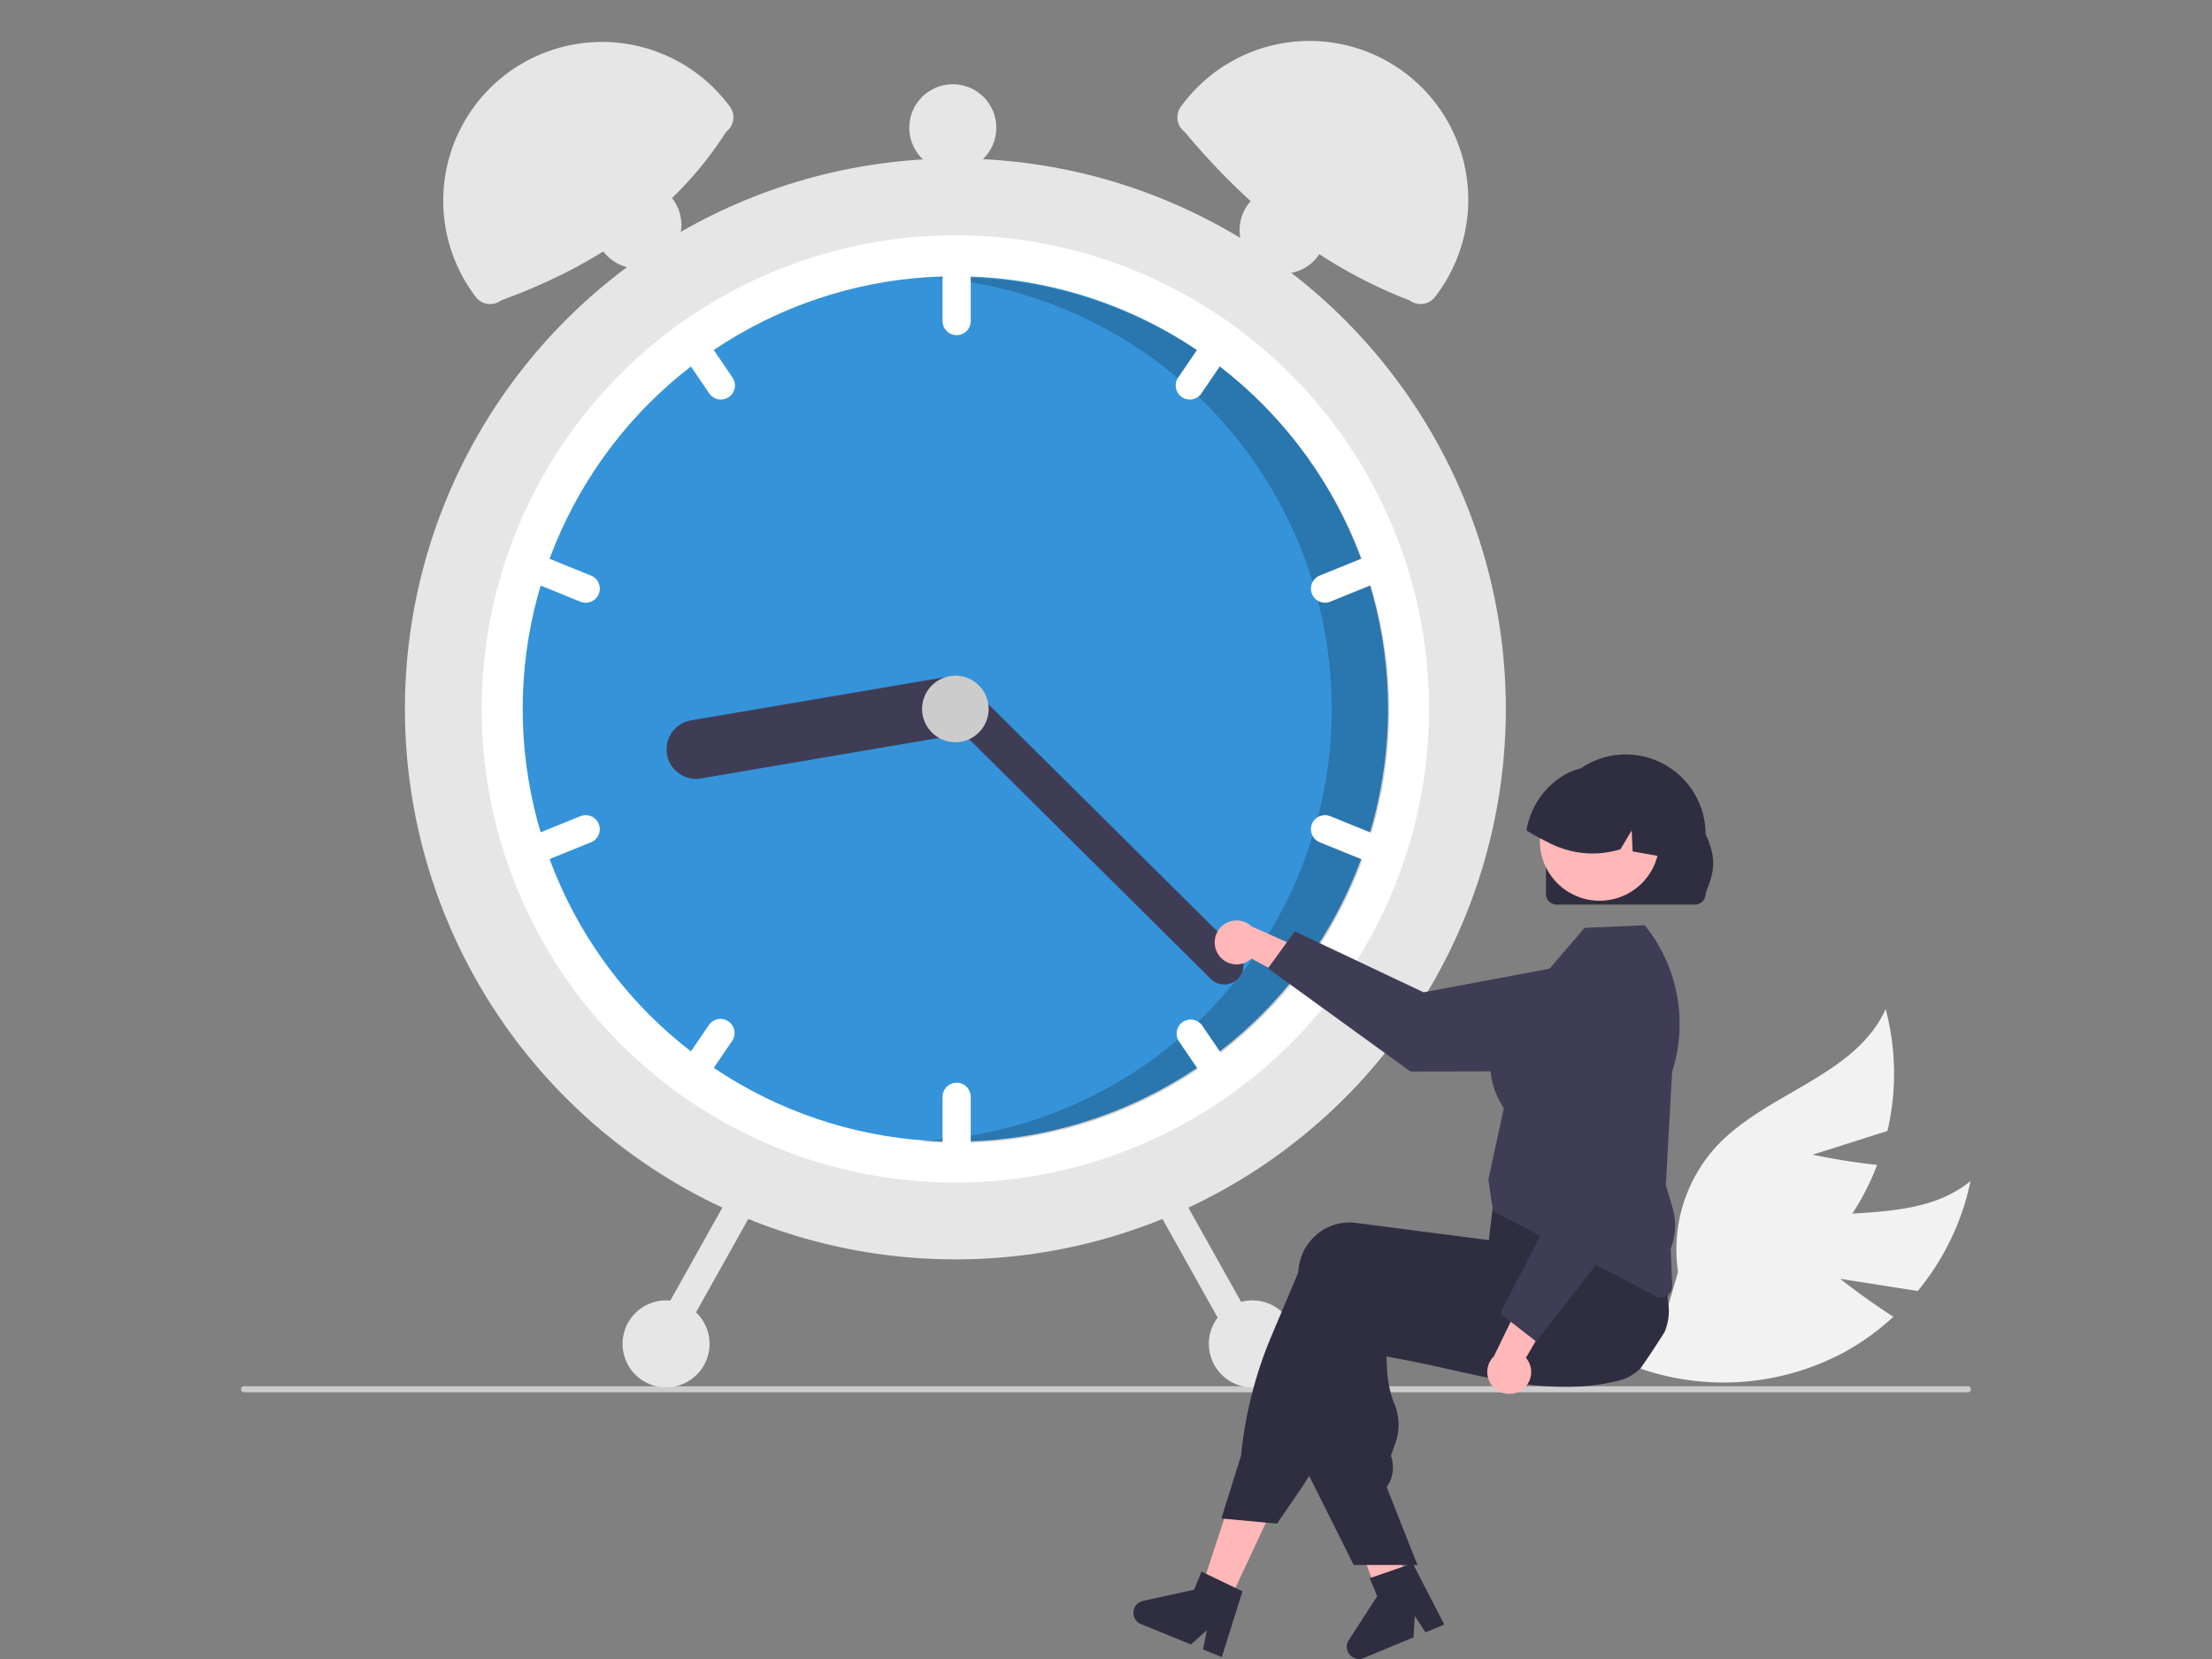 <svg xmlns="http://www.w3.org/2000/svg" width="200" height="150" viewBox="0 0 200 150">
  <rect x="0" y="0" width="200" height="150" fill="#808080" stroke="none"/>
  <g id="グループ_6263" data-name="グループ 6263" transform="translate(-15891 19108)">
    <circle id="楕円形_1078" data-name="楕円形 1078" cx="4.769" cy="4.769" r="4.769" transform="translate(15967.443 -19088.414)" fill="#e6e6e6"/>
    <g id="グループ_6262" data-name="グループ 6262" transform="translate(9 177)">
      <g id="グループ_6261" data-name="グループ 6261" transform="translate(8 135)">
        <rect id="長方形_1622" data-name="長方形 1622" width="200" height="150" transform="translate(15874 -19420)" fill="none"/>
      </g>
      <g id="undraw_time_management_re_tk5w" transform="translate(15903.796 -19281.291)">
        <path id="パス_1450" data-name="パス 1450" d="M823.537,588.125l7.016,1.1a22.913,22.913,0,0,0,4.77-9.94c-5.131,4.2-12.933,1.968-19.154,4.261a13.783,13.783,0,0,0-8.246,8.645l-3.429,3.689a23.1,23.1,0,0,0,19.309-1.063,22.307,22.307,0,0,0,4.546-3.264C825.894,590,823.537,588.125,823.537,588.125Z" transform="translate(-678.952 -476.209)" fill="#f2f2f2"/>
        <path id="パス_1451" data-name="パス 1451" d="M830.888,525.279l6.769-2.148a22.912,22.912,0,0,0-.164-11.024c-2.719,6.047-10.7,7.529-15.244,12.356a13.783,13.783,0,0,0-3.525,11.415L817.3,540.71a23.1,23.1,0,0,0,16.808-9.563,22.307,22.307,0,0,0,2.614-4.949C833.836,525.909,830.888,525.279,830.888,525.279Z" transform="translate(-688.795 -424.584)" fill="#f2f2f2"/>
        <path id="パス_1452" data-name="パス 1452" d="M418.573,659.71a.275.275,0,0,1-.275.276H262.44a.275.275,0,0,1,0-.551H418.3a.275.275,0,0,1,.275.276Z" transform="translate(-262.165 -537.807)" fill="#ccc"/>
        <circle id="楕円形_1073" data-name="楕円形 1073" cx="49.77" cy="49.77" r="49.77" transform="translate(14.815 10.62)" fill="#e6e6e6"/>
        <path id="パス_1453" data-name="パス 1453" d="M441.813,252.717a42.766,42.766,0,0,1-17.285,34.378c-.359.269-.725.53-1.093.785a42.832,42.832,0,0,1-48.895,0c-.368-.255-.734-.516-1.093-.785a42.83,42.83,0,0,1,0-68.756c.359-.269.725-.53,1.093-.785a42.832,42.832,0,0,1,48.895,0c.368.255.734.516,1.093.785A42.766,42.766,0,0,1,441.813,252.717Z" transform="translate(-334.404 -192.327)" fill="#fff"/>
        <circle id="楕円形_1074" data-name="楕円形 1074" cx="39.121" cy="39.121" r="39.121" transform="translate(25.463 21.269)" fill="#3593d9"/>
        <path id="パス_1454" data-name="パス 1454" d="M530.231,226.365c-.593,0-1.182.016-1.769.042a39.12,39.12,0,0,1-1.657,78.05c1.129.1,2.271.151,3.426.151a39.121,39.121,0,1,0,0-78.242Z" transform="translate(-465.545 -204.987)" opacity="0.2"/>
        <path id="パス_1455" data-name="パス 1455" d="M537.436,213.892a1.275,1.275,0,0,0-1.273,1.273v5.556a1.273,1.273,0,0,0,2.546,0v-5.556A1.275,1.275,0,0,0,537.436,213.892Z" transform="translate(-472.736 -195.401)" fill="#fff"/>
        <path id="パス_1456" data-name="パス 1456" d="M632.984,243.768c-.359-.269-.724-.53-1.093-.785a1.272,1.272,0,0,0-1.134.553l-3.127,4.59a1.273,1.273,0,1,0,2.1,1.433l3.127-4.59A1.265,1.265,0,0,0,632.984,243.768Z" transform="translate(-542.86 -217.756)" fill="#fff"/>
        <path id="パス_1457" data-name="パス 1457" d="M687.642,334.168a1.272,1.272,0,0,0-1.657-.7l-5.148,2.09a1.273,1.273,0,1,0,.958,2.359l5.148-2.09A1.276,1.276,0,0,0,687.642,334.168Z" transform="translate(-583.309 -287.226)" fill="#fff"/>
        <path id="パス_1458" data-name="パス 1458" d="M435.862,248.127l-3.127-4.59a1.272,1.272,0,0,0-1.134-.553c-.368.255-.734.516-1.093.785a1.265,1.265,0,0,0,.123,1.2l3.127,4.59a1.273,1.273,0,1,0,2.1-1.433Z" transform="translate(-391.464 -217.756)" fill="#fff"/>
        <path id="パス_1459" data-name="パス 1459" d="M375.943,335.56l-5.148-2.09a1.273,1.273,0,1,0-.958,2.359l5.148,2.09a1.273,1.273,0,1,0,.958-2.359Z" transform="translate(-344.301 -287.226)" fill="#fff"/>
        <path id="パス_1460" data-name="パス 1460" d="M537.436,540.892a1.275,1.275,0,0,0-1.273,1.273v5.556a1.273,1.273,0,1,0,2.546,0v-5.556A1.275,1.275,0,0,0,537.436,540.892Z" transform="translate(-472.736 -446.705)" fill="#fff"/>
        <path id="パス_1461" data-name="パス 1461" d="M632.861,521.125l-3.127-4.59a1.273,1.273,0,0,0-2.1,1.433l3.127,4.59a1.273,1.273,0,0,0,1.134.553c.368-.255.734-.516,1.093-.785A1.265,1.265,0,0,0,632.861,521.125Z" transform="translate(-542.86 -427.558)" fill="#fff"/>
        <path id="パス_1462" data-name="パス 1462" d="M686.943,438.56l-5.148-2.09a1.273,1.273,0,1,0-.958,2.359l5.148,2.09a1.273,1.273,0,1,0,.958-2.359Z" transform="translate(-583.309 -366.383)" fill="#fff"/>
        <path id="パス_1463" data-name="パス 1463" d="M435.527,516.2a1.273,1.273,0,0,0-1.769.336l-3.127,4.59a1.265,1.265,0,0,0-.123,1.2c.359.269.725.53,1.093.785a1.272,1.272,0,0,0,1.134-.553l3.127-4.59a1.273,1.273,0,0,0-.336-1.769Z" transform="translate(-391.464 -427.559)" fill="#fff"/>
        <path id="パス_1464" data-name="パス 1464" d="M376.642,437.168a1.272,1.272,0,0,0-1.657-.7l-5.148,2.09a1.273,1.273,0,0,0,.958,2.359l5.148-2.09a1.276,1.276,0,0,0,.7-1.66Z" transform="translate(-344.301 -366.383)" fill="#fff"/>
        <path id="パス_1465" data-name="パス 1465" d="M456.241,384.807a2.665,2.665,0,0,1-2.178,3.071l-22.593,3.843a2.662,2.662,0,1,1-.893-5.249l22.593-3.843A2.665,2.665,0,0,1,456.241,384.807Z" transform="translate(-389.889 -325.049)" fill="#3f3d56"/>
        <path id="パス_1466" data-name="パス 1466" d="M560.92,410.362a1.738,1.738,0,0,1-2.455.01l-24.321-24.13a1.736,1.736,0,0,1,2.446-2.465l24.321,24.13A1.738,1.738,0,0,1,560.92,410.362Z" transform="translate(-470.79 -325.572)" fill="#3f3d56"/>
        <circle id="楕円形_1075" data-name="楕円形 1075" cx="3.009" cy="3.009" r="3.009" transform="translate(61.575 57.381)" fill="#ccc"/>
        <path id="パス_1467" data-name="パス 1467" d="M366.7,142.235c-4.619,7.262-11.667,12.082-20.359,15.248a1.634,1.634,0,0,1-2.287-.328h0A14.353,14.353,0,1,1,366.9,139.773l.131.174A1.634,1.634,0,0,1,366.7,142.235Z" transform="translate(-322.843 -134.027)" fill="#e6e6e6"/>
        <path id="パス_1468" data-name="パス 1468" d="M628.336,139.773a14.353,14.353,0,1,1,22.844,17.382h0a1.634,1.634,0,0,1-2.287.328c-8.069-3.089-14.686-8.435-20.359-15.248a1.634,1.634,0,0,1-.328-2.287Z" transform="translate(-543.221 -134.027)" fill="#e6e6e6"/>
        <path id="パス_1469" data-name="パス 1469" d="M618.945,580.625a1.275,1.275,0,0,0-.489,1.733l7.348,13.13a1.273,1.273,0,1,0,2.222-1.243l-7.348-13.13A1.276,1.276,0,0,0,618.945,580.625Z" transform="translate(-535.855 -477.116)" fill="#e6e6e6"/>
        <path id="パス_1470" data-name="パス 1470" d="M428.8,581.111l-7.348,13.131a1.273,1.273,0,0,0,2.222,1.244l7.348-13.131a1.273,1.273,0,1,0-2.222-1.243Z" transform="translate(-384.455 -477.113)" fill="#e6e6e6"/>
        <circle id="楕円形_1076" data-name="楕円形 1076" cx="3.935" cy="3.935" r="3.935" transform="translate(87.501 113.863)" fill="#e6e6e6"/>
        <circle id="楕円形_1077" data-name="楕円形 1077" cx="3.935" cy="3.935" r="3.935" transform="translate(90.279 13.167)" fill="#e6e6e6"/>
        <circle id="楕円形_1078-2" data-name="楕円形 1078" cx="3.935" cy="3.935" r="3.935" transform="translate(60.417 3.907)" fill="#e6e6e6"/>
        <circle id="楕円形_1079" data-name="楕円形 1079" cx="3.935" cy="3.935" r="3.935" transform="translate(31.945 12.704)" fill="#e6e6e6"/>
        <circle id="楕円形_1080" data-name="楕円形 1080" cx="3.935" cy="3.935" r="3.935" transform="translate(34.491 113.863)" fill="#e6e6e6"/>
        <path id="パス_1471" data-name="パス 1471" d="M642.77,480.575a1.971,1.971,0,0,0,3,.388l6.175,3.309-.331-3.625-5.813-2.586a1.982,1.982,0,0,0-3.029,2.515Z" transform="translate(-554.42 -398)" fill="#ffb7b7"/>
        <path id="パス_1472" data-name="パス 1472" d="M663.264,485.11l2.42-3.34,11.658,5.511,14.506-2.722a4.97,4.97,0,0,1,5.887,4.876h0a4.975,4.975,0,0,1-4.961,4.979l-16.625.031Z" transform="translate(-570.415 -401.269)" fill="#3f3d56"/>
        <path id="パス_1473" data-name="パス 1473" d="M376.87,573.537l-2.448-1.171,3.363-10.234,3.613,1.728Z" transform="translate(-287.748 -432.004)" fill="#ffb7b7"/>
        <path id="パス_1474" data-name="パス 1474" d="M697.257,706.232c-.178.112-.356.221-.536.331-.358.219-.719.435-1.081.647l-.547.317v.005l-.011,0,0,0-.277.068-.4-1.05-.183-.484-.259-.685-.475-1.253-2.5-6.6,3.886-.958.146.6h0l.072.3,1.358,5.506.277,1.126.009.034.167.673.144.583.16.651Z" transform="translate(-591.721 -566.348)" fill="#ffb7b7"/>
        <path id="パス_1475" data-name="パス 1475" d="M710.841,598.984c-.246.4-.5.789-.752,1.18q-.707,1.09-1.451,2.147s0,0,0,0a5.074,5.074,0,0,1-.953.7c-.014.011-.031.018-.045.027a3.512,3.512,0,0,1-.8.322l-.3.076c-.363.086-.723.16-1.081.225q-.955.17-1.892.245c-.05.005-.1.009-.151.013a29.261,29.261,0,0,1-7.693-.613c-1.291-.245-2.609-.538-3.974-.842-.446-.1-.894-.2-1.347-.3l-.106-.023c-.647-.142-1.306-.282-1.98-.421-.849-.174-1.725-.343-2.635-.5l.065,1.282a9.649,9.649,0,0,0,.608,2.883,4.976,4.976,0,0,1,.047,3.908l-.313.906a3.1,3.1,0,0,1-.318,2.739l-.063.1,2.609,6.6.169.428h-1.336l-1.644,0h-2.786L678.69,612l-.192-.385v-.02l.415-15.5c.005-.137.016-.275.034-.412a4.711,4.711,0,0,1,1.793-3.172,4.537,4.537,0,0,1,3.379-.924l1.376.178,2.811.363,1.98.257.04.005,5.839.755.419-1.708.077-.029,2.458-.9,8.5-3.117.021-.007.559-.205.067.108c.02.032.04.065.058.1a16.674,16.674,0,0,1,1.343,3.118,48.961,48.961,0,0,1,1.412,5.39q.024.119.043.216l.005.02c.005.031.009.05.011.056A5.028,5.028,0,0,1,710.841,598.984Z" transform="translate(-582.122 -482.278)" fill="#2f2e41"/>
        <path id="パス_1476" data-name="パス 1476" d="M685.525,585.215c-.027-.115-.061-.232-.1-.345a24.608,24.608,0,0,0-1-2.521c-.424-.935-.933-1.937-1.539-3.021q-.44-.788-.946-1.638-.254-.426-.527-.869a.434.434,0,0,0-.023-.04l-.052-.086-8.413,1.126-3.133.419-.187,1.561-.045.387s0,0,0,0l-.126,1.054v0l-.167,1.392-.014,0-4.649-.6-4.791-.62-2.573-.333a4.534,4.534,0,0,0-3.379.924,4.714,4.714,0,0,0-1.793,3.172c-.016.126-.027.255-.032.383l-2.428,5.753a37.121,37.121,0,0,0-2.744,10.8l-1.78,5.692.254.023,3.773.351,1,.094,2.194-3.2c.25-.365.487-.741.709-1.126a17.1,17.1,0,0,0,.969-1.949l4.746-11.294q.55.095,1.09.18,2.5.4,4.791.66a56.454,56.454,0,0,0,13.121.128q1.616-.2,3.124-.518.553-.116,1.092-.25c.085-.02.167-.04.25-.061a4.589,4.589,0,0,0,3.21-3A4.683,4.683,0,0,0,685.525,585.215Z" transform="translate(-556.447 -474.22)" fill="#2f2e41"/>
        <path id="パス_1477" data-name="パス 1477" d="M619.918,733.329l-2.649-1.27-.415-.2-.664,1.629-4.633,1.02a1.1,1.1,0,0,0-.18,2.091l4.527,1.847,1.437-1.293-.353,1.735,1.7.7,1.868-5.947Z" transform="translate(-530.014 -593.467)" fill="#2f2e41"/>
        <path id="パス_1478" data-name="パス 1478" d="M458.7,593.34l.169.428H458.7Z" transform="translate(-352.52 -455.987)" fill="#2f2e41"/>
        <path id="パス_1479" data-name="パス 1479" d="M699.33,728.837l-2.776.962-.436.15.675,1.625-2.574,3.984a1.1,1.1,0,0,0,1.344,1.613l4.516-1.873.111-1.93.971,1.481,1.7-.705L700,728.6Z" transform="translate(-594.068 -590.964)" fill="#2f2e41"/>
        <path id="パス_1480" data-name="パス 1480" d="M764.96,513.042a1.019,1.019,0,0,1-.473-.117l-14.647-7.654-.169-.693-.319-2.193,0-.021,1.393-6.422c-.026-.055-.079-.146-.139-.248-.622-1.054-2.514-4.261,1.1-8.676l6.342-7.394,5.443-.234.062.078a14.177,14.177,0,0,1,2.41,13.169l-.567,10.236.608,2.067a5.7,5.7,0,0,1-.167,3.691l.139,3.347a1.023,1.023,0,0,1-1.017,1.063Z" transform="translate(-636.574 -399.441)" fill="#3f3d56"/>
        <path id="パス_1481" data-name="パス 1481" d="M751.928,631.217a1.971,1.971,0,0,0,.492-2.982l3.522-6.056-3.635.2-2.787,5.72a1.982,1.982,0,0,0,2.408,3.114Z" transform="translate(-636.248 -509.174)" fill="#ffb7b7"/>
        <path id="パス_1482" data-name="パス 1482" d="M757.228,528.109l-3.254-2.535,5.913-11.459-2.216-14.593a4.97,4.97,0,0,1,5.078-5.714h0a4.976,4.976,0,0,1,4.8,5.131L767,515.557Z" transform="translate(-640.127 -410.52)" fill="#3f3d56"/>
        <path id="a1ca5f83-7fa1-45b1-9d3b-bf096f25c0e5" d="M771.842,425.275v-5.386a7.217,7.217,0,0,1,14.434-.009v.009c1.272,2.651.476,3.911,0,5.386a.971.971,0,0,1-.969.969h-12.5A.971.971,0,0,1,771.842,425.275Z" transform="translate(-653.859 -348.162)" fill="#2f2e41"/>
        <circle id="楕円形_1081" data-name="楕円形 1081" cx="5.402" cy="5.402" r="5.402" transform="translate(117.432 66.927)" fill="#ffb7b7"/>
        <path id="パス_1483" data-name="パス 1483" d="M776.505,425.522l-.147-.026c-.843-.149-1.685-.3-2.525-.448l-.077-1.9-1.018,1.706a8.541,8.541,0,0,1-6.538-.626,18.449,18.449,0,0,1-1.959-1.08,7.159,7.159,0,0,1,3.518-5.066c.077-.044.152-.082.229-.121h0v0c.131-.062.265-.121.4-.175a5.951,5.951,0,0,1,6.247,1.211A7.109,7.109,0,0,1,776.505,425.522Z" transform="translate(-648.018 -351.776)" fill="#2f2e41"/>
      </g>
    </g>
  </g>
</svg>
